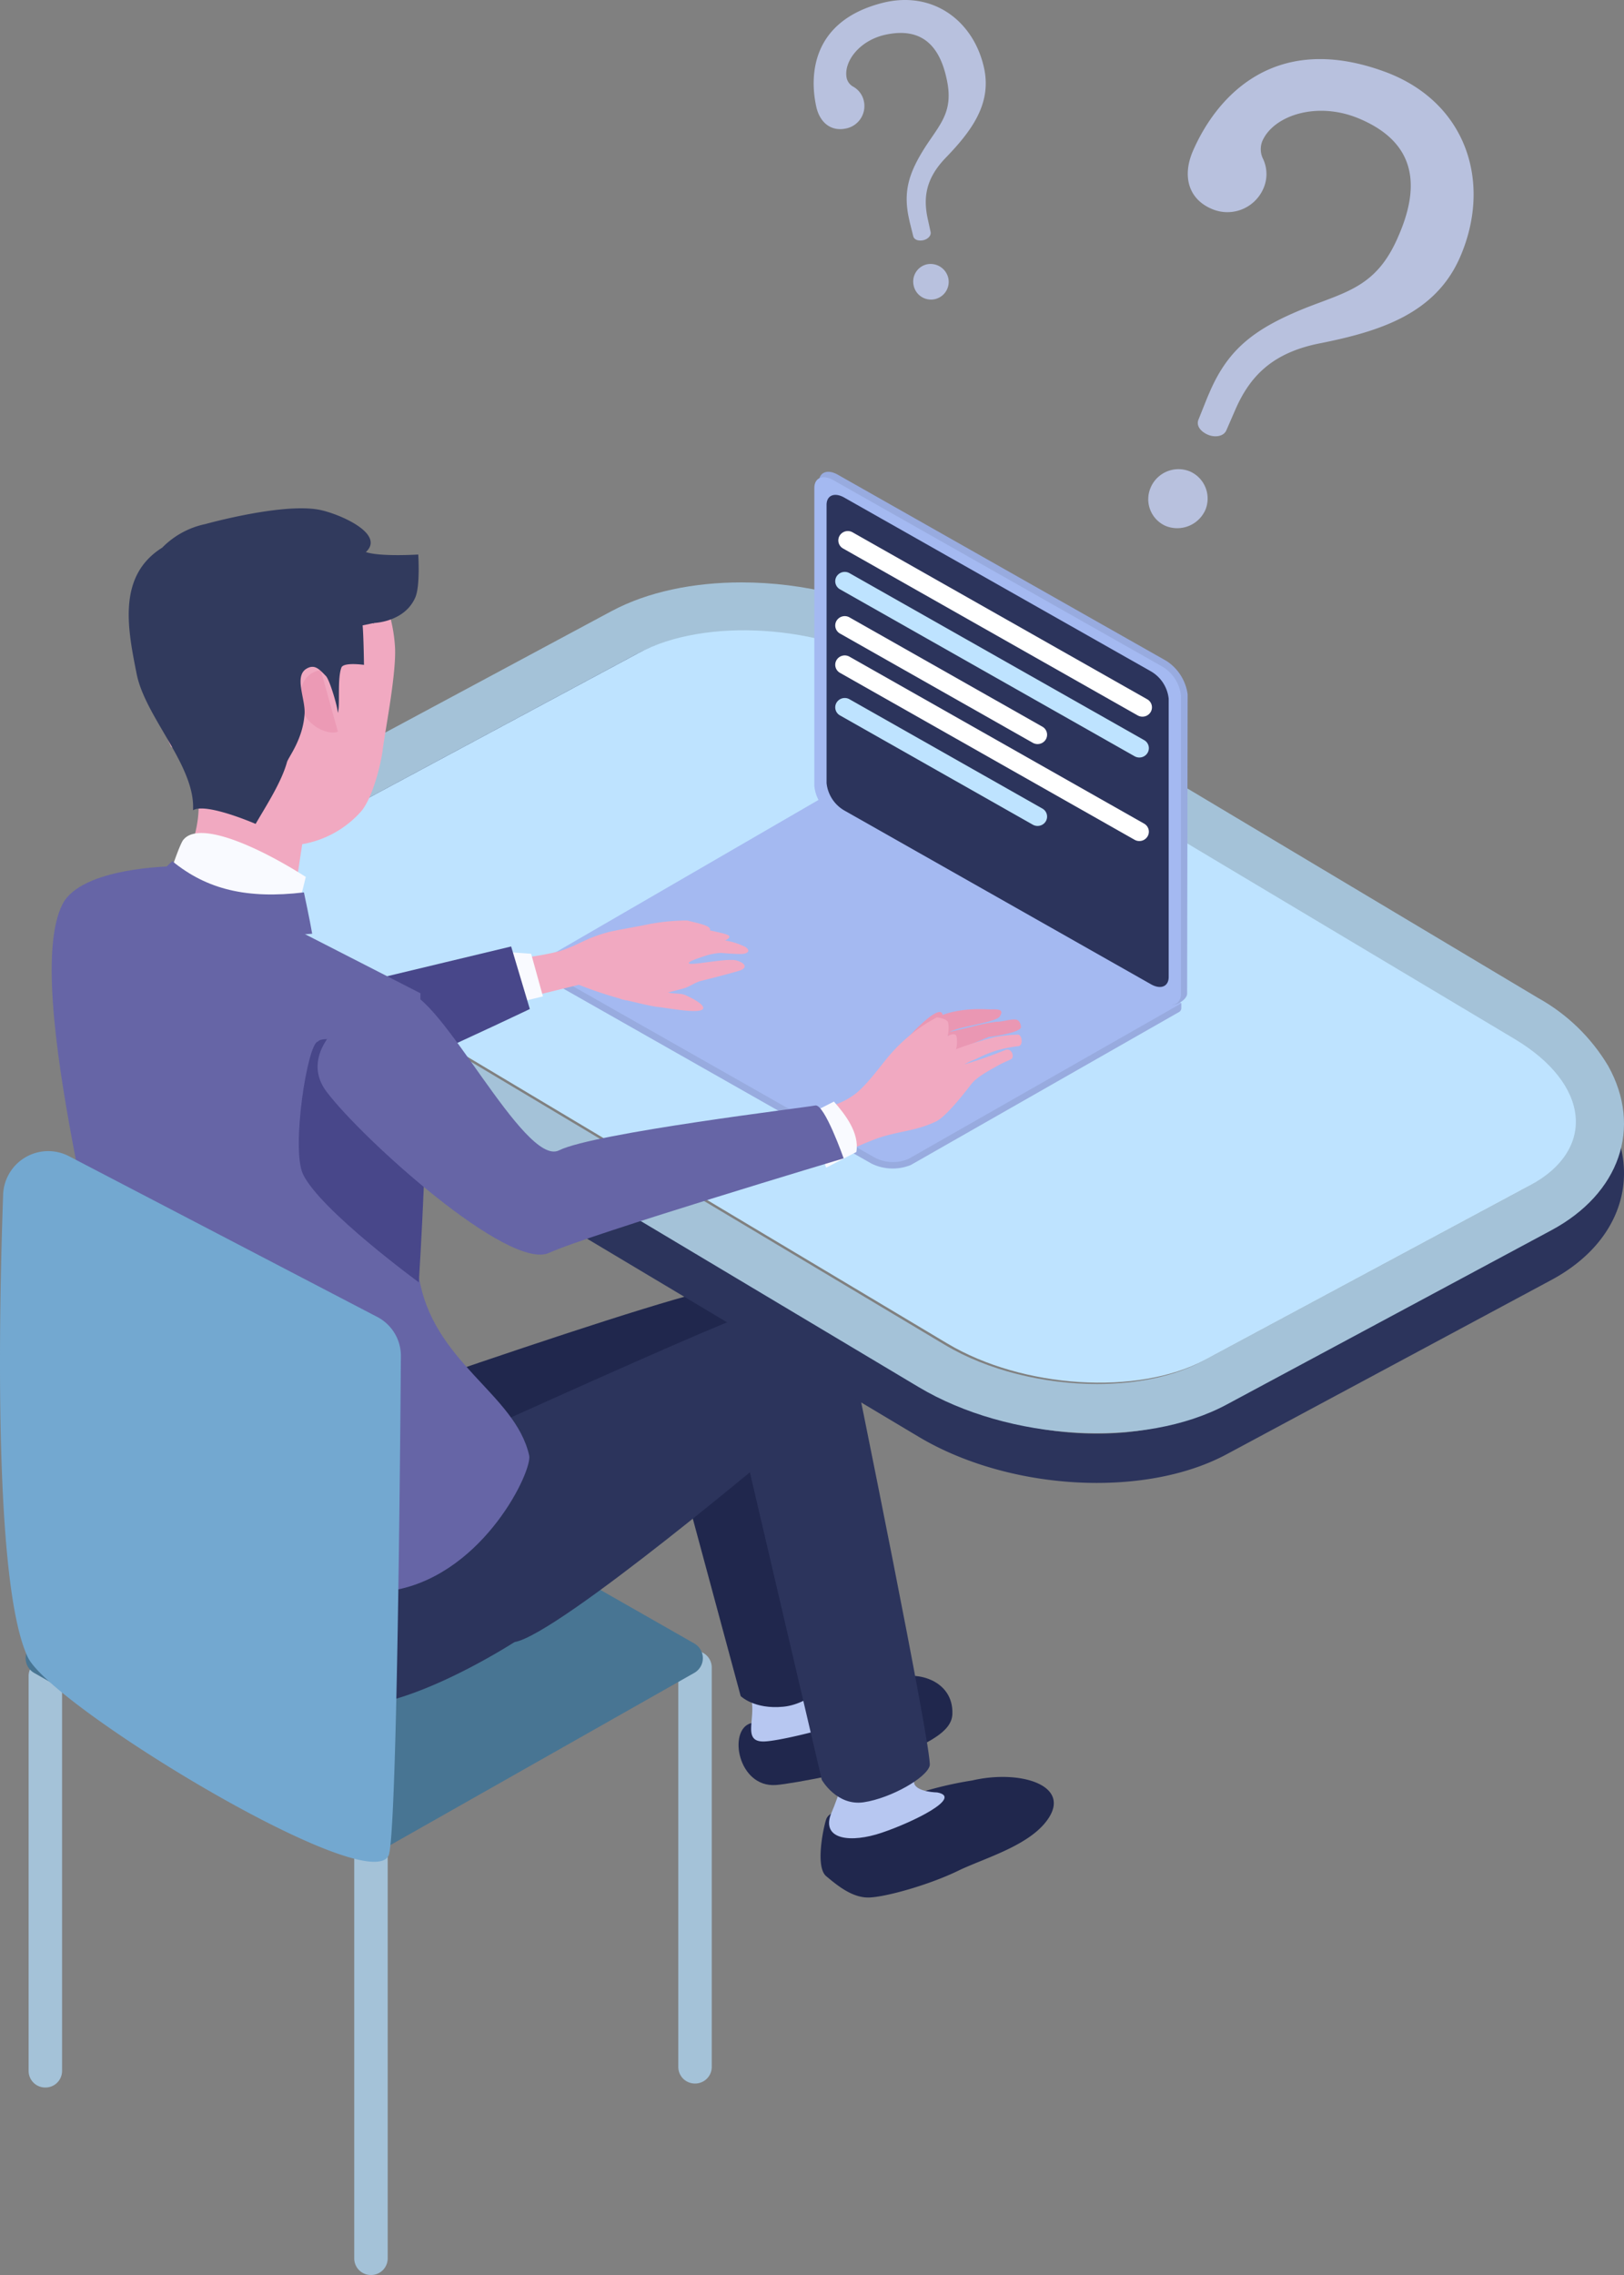 <svg xmlns="http://www.w3.org/2000/svg" xmlns:xlink="http://www.w3.org/1999/xlink" width="250" height="350" viewBox="0 0 250 350"><rect x="0" y="0" width="250" height="350" fill="#808080" stroke="none"/><defs><clipPath id="a"><rect width="250" height="350" fill="none"/></clipPath><clipPath id="b"><path d="M145.448,206.9l-95.23-56.856c-11.593-6.922-12.631-17.018-2.319-22.549L97.885,100.68c10.312-5.531,28.069-4.4,39.662,2.517l95.231,56.856c11.592,6.921,12.63,17.017,2.318,22.548L185.11,209.415c-4.4,2.363-10.17,3.51-16.232,3.511-8.128,0-16.789-2.063-23.43-6.028M94.164,94.006,44.178,120.82c-10.52,5.643-14.037,15.8-8.753,25.279a28.863,28.863,0,0,0,10.762,10.44l95.228,56.855c13.918,8.307,34.745,9.49,47.416,2.693l49.986-26.813c10.52-5.643,14.037-15.8,8.752-25.279a28.859,28.859,0,0,0-10.76-10.441L141.579,96.7c-7.847-4.686-17.892-7.1-27.433-7.1-7.379,0-14.455,1.446-19.982,4.411" fill="none"/></clipPath><linearGradient id="c" x1="-0.046" y1="1.366" x2="-0.042" y2="1.366" gradientUnits="objectBoundingBox"><stop offset="0" stop-color="#fff"/><stop offset="1" stop-color="#a4c2d8"/></linearGradient></defs><g transform="translate(-2389 5885)"><g transform="translate(2389 -5885)" clip-path="url(#a)"><path d="M57.106,350a2.551,2.551,0,0,0,2.575-2.525V284.106a2.575,2.575,0,0,0-5.15,0v63.369A2.551,2.551,0,0,0,57.106,350" fill="#a4c2d8"/><path d="M106.992,320.54a2.55,2.55,0,0,0,2.575-2.525V256.542a2.575,2.575,0,0,0-5.15,0v61.473a2.55,2.55,0,0,0,2.575,2.525" fill="#a4c2d8"/><path d="M6.98,321.155a2.55,2.55,0,0,0,2.574-2.525V257.8a2.575,2.575,0,0,0-5.149,0V318.63a2.551,2.551,0,0,0,2.575,2.525" fill="#a4c2d8"/><path d="M5.275,257.383l49.281,28.092a2.72,2.72,0,0,0,2.681,0l49.625-28.1a2.6,2.6,0,0,0,.007-4.539L57.587,224.743a2.718,2.718,0,0,0-2.68,0l-49.626,28.1a2.6,2.6,0,0,0-.006,4.539" fill="#487593"/><path d="M137.669,258.384c2.818-1.5,9.166-.146,8.94,5.346-.117,2.845-4.12,4.466-8.032,6.367-4.247,2.063-16.762,4.361-19.137,4.522-5.851.4-7.386-8.42-3.907-9.493.745-.229,10.417-1.835,16.248-4.207,2.716-1.1,4.992-2.059,5.888-2.535" fill="#20274d"/><path d="M124.3,246.006l1.937,12.682s3.958,2.242,8.034,4.133c2.012.934-13.593,5.1-16.758,5.1s-1.239-3.329-1.82-6.349A113.139,113.139,0,0,1,114.882,250Z" fill="#b7c7f1"/><path d="M52.865,241.765c4.683,4.919,50.355-20.832,50.355-20.832l10.8,40s2.073,2.079,6.572,1.639,7.937-4.789,7.937-4.789-7.207-51.4-7.938-55.154-3.643-3.79-8.217-4.6S38.7,221.813,38.7,221.813s9.479,15.033,14.162,19.952" fill="#20274d"/><path d="M149.735,273.9c7.157-1.638,14.841.639,11.809,5.616-2.65,4.351-9.949,6.3-14.075,8.308-4.48,2.176-11.325,4.1-13.837,4.1s-4.766-1.88-6.442-3.277-.5-7.19-.033-8.67c.746-2.347,5.441-.711,10.787-2.915a56.7,56.7,0,0,1,11.791-3.157" fill="#20274d"/><path d="M140.364,267.763s.178,6.171.4,6.707c.526,1.248,3.5,1.289,3.5,1.289,4.062.741-3.645,4.554-8.528,6.2-4.768,1.611-9.208,1.072-7.865-2.761,3.151-7.4,1.719-8.493,1.719-8.493Z" fill="#b7c7f1"/><path d="M130.548,205.778c.967,4.706,13.071,63.987,12.573,65.867s-5.994,5-10.147,5.624-6.466-3.442-6.466-3.442L115.1,225.068c-4.768-4.207-7.378-9.423-2.944-16.984-3.933-9.681,17.43-7.013,18.4-2.306" fill="#2c345c"/><path d="M17.386,213.731c-2.685,5.751-3.489,25.394-1.881,32.179,1.63,6.881,27.586,14.859,36.952,16.408S79.2,252.629,79.2,252.629L66.085,228.243a30.1,30.1,0,0,0-12.628-7.862c-14.082-4.018-35.078-5.818-36.071-6.65" fill="#2c345c"/><path d="M46.151,232.828s65.943-30.2,69.716-30.851c0,0,7.141.5,8.723,6.106s-3.665,13.852-3.665,13.852S85.966,251.5,79.2,252.629c-3.927.653-17.2,3.772-24.417.183-10.5-5.224-8.633-19.984-8.633-19.984" fill="#2c345c"/><path d="M188.831,223.734l49.985-26.813c10.521-5.643,14.038-15.8,8.754-25.279A28.877,28.877,0,0,0,236.809,161.2l-95.23-56.855c-13.914-8.308-34.742-9.491-47.414-2.693L44.178,128.465c-10.519,5.644-14.037,15.8-8.752,25.28a28.852,28.852,0,0,0,10.761,10.44l95.228,56.856c13.918,8.307,34.745,9.49,47.416,2.693m-3.72-6.673c-10.313,5.532-28.071,4.4-39.662-2.517l-95.23-56.856c-11.593-6.922-12.631-17.017-2.321-22.548l49.987-26.813c10.312-5.532,28.07-4.405,39.663,2.515L232.777,167.7c11.592,6.921,12.631,17.015,2.319,22.548Z" fill="#2c345c"/></g><g transform="translate(2389 -5885)" clip-path="url(#b)"><rect width="259.355" height="223.801" transform="translate(-25.968 120.278) rotate(-28.672)" fill="url(#c)"/></g><g transform="translate(2389 -5885)" clip-path="url(#a)"><path d="M145.837,206.694l-95.23-56.857c-11.593-6.921-12.631-17.016-2.319-22.548l49.986-26.813c10.312-5.531,28.069-4.4,39.662,2.517l95.23,56.856c11.593,6.921,12.631,17.017,2.319,22.548L185.5,209.211c-10.312,5.531-28.069,4.4-39.662-2.517" fill="#bee3ff"/><path d="M181.854,154.357v.74a.687.687,0,0,1-.352.6l-41.29,23.533a7.415,7.415,0,0,1-6.026-.2L84.739,150.971c-1.577-.895-1.828-2.887-.465-3.661h0l42.836-24.167Z" fill="#98abdf"/><path d="M181.854,154.357,139.9,178.267a6.013,6.013,0,0,1-5.323-.221L85.122,149.987c-1.36-.772-1.673-1.888-.848-2.677h0a2.459,2.459,0,0,1,.465-.339l41.745-24.184.626.356Z" fill="#a4b9f1"/><path d="M179.571,153.274l-50.6-28.658a5.928,5.928,0,0,1-2.919-4.516V74.24c0-1.581,1.307-2.123,2.919-1.21l50.6,28.658a7.289,7.289,0,0,1,3.255,5.135s-.078,45.277-.078,46.043-1.295,1.724-2.182,1.688c-.446-.019-.907-.674-.995-1.28" fill="#98abdf"/><path d="M178.879,154.111l-50.6-28.658a5.928,5.928,0,0,1-2.919-4.516V75.077c0-1.581,1.307-2.123,2.919-1.21l50.6,28.658a5.925,5.925,0,0,1,2.918,4.516V152.9c0,1.581-1.306,2.123-2.918,1.21" fill="#a4b9f1"/><path d="M177.186,151.427l-47.22-26.742a5.528,5.528,0,0,1-2.723-4.213V77.679c0-1.476,1.219-1.981,2.723-1.129l47.22,26.741a5.531,5.531,0,0,1,2.723,4.214V150.3c0,1.475-1.219,1.981-2.723,1.129" fill="#2c345c"/><path d="M175.865,110.257a1.482,1.482,0,0,1-.73-.192L129.784,84.382a1.422,1.422,0,0,1-.536-1.961,1.477,1.477,0,0,1,2-.525L176.6,107.579a1.421,1.421,0,0,1,.536,1.961,1.47,1.47,0,0,1-1.269.717" fill="#fff"/><path d="M175.39,116.539a1.482,1.482,0,0,1-.73-.192L129.31,90.664a1.42,1.42,0,0,1-.536-1.96,1.478,1.478,0,0,1,2-.526l45.35,25.683a1.42,1.42,0,0,1,.536,1.96,1.469,1.469,0,0,1-1.269.718" fill="#bee3ff"/><path d="M159.724,114.472a1.479,1.479,0,0,1-.73-.192L129.31,97.469a1.42,1.42,0,0,1-.536-1.96,1.478,1.478,0,0,1,2-.526l29.684,16.811a1.421,1.421,0,0,1,.536,1.961,1.47,1.47,0,0,1-1.269.717" fill="#fff"/><path d="M175.39,129.39a1.482,1.482,0,0,1-.73-.192l-45.35-25.683a1.421,1.421,0,0,1-.536-1.961,1.477,1.477,0,0,1,2-.525l45.35,25.683a1.42,1.42,0,0,1,.536,1.96,1.469,1.469,0,0,1-1.269.718" fill="#fff"/><path d="M159.724,127.068a1.479,1.479,0,0,1-.73-.192L129.31,110.065a1.42,1.42,0,0,1-.536-1.96,1.476,1.476,0,0,1,2-.526l29.684,16.811a1.42,1.42,0,0,1,.536,1.96,1.469,1.469,0,0,1-1.269.718" fill="#bee3ff"/><path d="M110.353,143.372c-1.495-.349-3.544-.814-4.992-.362-2.5.78-4.552,1.262-4.552,1.262-2.216.709,1.234,2.616,2.713,2.009.7-.276,7.321-.828,8.572-1.871.611-.51-.312-.705-1.741-1.038" fill="#f1a9c1"/><path d="M109.3,143.1c.2-.7-1.813-1.038-3.491-1.482a31.045,31.045,0,0,0-5.634.512,1.623,1.623,0,0,0,1.708,2.017c.6-.294,7.217-.35,7.417-1.047" fill="#f1a9c1"/><path d="M113.391,147.766c-1.5-.433-7.373.921-7.351.392.011-.248,1.18-.664,2.7-1.155a8.843,8.843,0,0,1,2.247-.4s2.5.216,3.313.152,1.315-.5.427-1.074a11.038,11.038,0,0,0-5.222-1.139c-2.274.519-4.781,1.285-5.192,1.392-.3.078.332-1.041-.287-1.33a4.7,4.7,0,0,0-2.123-.033c.626-1.179-.679-2.395-1.607-2.471-2.222.476-5.6,1.021-6.736,1.329-3.489.947-4.247,1.85-7.352,2.891a42.384,42.384,0,0,1-7.527,1.184l1.7,6.143,8.724-2.141a62.838,62.838,0,0,0,7.145,2.344c.918.14,4.781-.645,8.969-1.779.911-.247,1.768-.934,2.691-1.162,2.892-.714,5.615-1.465,6-1.6,1.087-.381.979-1.106-.524-1.539" fill="#f1a9c1"/><path d="M95.884,153.777c1.1.2,4.053.993,5.421,1.145,1.6.176,7,1.218,6.954.135-.026-.577-1.505-1.421-2.826-1.991-.685-.295-1.892-.133-2.677-.412a11.064,11.064,0,0,1-2.246-1.379c-1.2-.462-2.181-2.112-3.384-1.882s-3.38,4-1.242,4.384" fill="#f1a9c1"/><path d="M77.421,146.427l4.343.307,1.816,6.558-5.254,1.285Z" fill="#f9faff"/><path d="M33.679,136.971c4.294,7.58,4.146,6.785,10.507,16.913l34.5-8.272,2.876,9.622s-35.844,17.135-42.285,17.785c-2.1.211-14.14-16.912-21.972-29.778-3.541-5.816,13.184-11.9,16.374-6.27" fill="#48478a"/><path d="M18.217,212.67c-.7-12.122-15.066-60.936-8.588-73.576,2.922-5.7,16.924-5.81,16.924-5.81l38.171,19.528-.272,43.4C66.5,209.644,79.3,214.324,81.462,223.92c.521,2.314-6.808,17.855-20.268,20.627S26.8,231.662,26.8,231.662s-8.347-14.892-8.583-18.992" fill="#6665a6"/><path d="M65.172,165.019c-.686-2.029-14.963-6.5-16.237-4.767-1.58.147-4.158,16.505-2.284,20.407,2.657,5.531,17.825,16.623,17.825,16.623s1.828-28.917.7-32.263" fill="#48478a"/><path d="M52.246,82.813c-5.057-3.94-15.494-2.27-21.311.482-5.058,2.393-8.241,7.176-8.925,10.943s.324,8.144,1.911,14.25a51.482,51.482,0,0,0,2.411,6.394s6.625,3.987,3.34,14.662c-1.115,3.623,15.119,6.725,16.138,5.029l.715-4.7a15.664,15.664,0,0,0,9.077-5.053c1.806-2.143,3.07-7.4,3.324-9.551.3-2.548,2.189-12,1.864-15.975a23.382,23.382,0,0,0-8.544-16.484" fill="#f1a9c1"/><path d="M49.382,103.088c-2.98.461-3.681,3.6-2.82,6.149s4.013,3.914,5.451,3.328Z" fill="#ec9ab5"/><path d="M57.519,95.966c0-.042.023-.079.03-.12,0,0,4.75-.115,6.393-3.959.76-1.776.445-6.575.445-6.575s-5.821.374-8.067-.379c2.934-2.695-3.544-5.668-6.835-6.436-5.593-1.306-17.858,2.126-17.858,2.126a13.052,13.052,0,0,0-6.654,3.629c-6.928,4.342-5.338,12.423-3.932,19.446,1.34,6.688,9.065,14.152,8.675,20.957,1.993-1.221,9.633,2.1,9.636,2.1,1.629-2.809,3.959-6.383,4.826-9.5.22-.789,2.465-3.491,2.71-7.457.141-2.282-1.678-5.815.344-6.951,1.243-.7,1.952.148,2.944,1.161.583.6,1.832,4.85,1.827,5.674.389-1.048-.116-5.166.55-6.973.324-.877,3.479-.42,3.479-.42s-.061-4.571-.212-6.074l1.625-.342.074.1" fill="#313a5d"/><path d="M28.289,129.126c2.525-2.891,11.547,1.171,18.788,5.787-.023-.063-.93,4.3-1.382,4.21,0,0-7.257-1.113-10.538-1.9a17.8,17.8,0,0,1-5.431-2.1c-.54-.353-3.173-1.838-3.173-1.838s1.274-3.79,1.736-4.157" fill="#f9faff"/><path d="M26.518,132.486c5.356,4.382,11.549,5.841,20.268,4.805,0,0,.928,4.323,1.271,6.36-13.083,1.034-22.066-1.141-23.932-8.885Z" fill="#6665a6"/><path d="M58.028,202.581a6.756,6.756,0,0,1,3.685,6.036c-.116,16.116-.622,74.346-1.905,76.877-3.313,6.541-52.016-23.067-55.537-30.558-5.207-11.078-4.48-51.58-3.785-71.243a6.944,6.944,0,0,1,10.195-5.784Z" fill="#73a8d0"/><path d="M137.332,162.086c.666-.825,2.18-2.176,3.069-3.133,1.037-1.117,3.922-3.931,4.586-3.12.813,1-2.627,4.975-3.1,5.863-.568,1.078-.21,2.874-1.226,3.454s-4.627-1.462-3.333-3.064" fill="#ea97b3"/><path d="M152.287,155.289c-.524,0-4.7-.375-8.07,1.223l1.311,3.2a1.337,1.337,0,0,1,.443-.832c1.351-.961,7.3-1.533,7.934-2.508.8-1.244-.537-1.077-1.618-1.078" fill="#ea97b3"/><path d="M157.169,157.982c-.046-.394-.2-1.047-.8-1.124-.823-.1-2.061.358-2.893.327a27.724,27.724,0,0,0-3.214.6c-2.318.592-4.575,1.075-4.575,1.075l1.343,2.762c.576-.208,5.167-2.083,5.167-2.083s5.076-.642,4.968-1.557" fill="#ea97b3"/><path d="M156.62,159.172a27.9,27.9,0,0,0-3.353.351,54.918,54.918,0,0,0-5.955,1.841l-.143.05a4.239,4.239,0,0,0,.051-2.077c-.311-.53-1.346.068-1.346.068a5,5,0,0,0,.071-2.151c-.282-.587-1.729-.741-1.729-.741a25.343,25.343,0,0,0-7.422,6c-1.085,1.272-3.165,4.183-5,5.68a11.574,11.574,0,0,1-4.13,2.034l2.061,7.262a45.779,45.779,0,0,1,5.574-2.442c3.426-1.109,5.662-1.029,8.787-2.511,1.185-.562,3.263-2.9,5.417-5.726.853-1.121,2.771-2.112,3.975-2.8.885-.507,1.748-.847,2.118-1.024.689-.328.127-1.89-.874-1.436a63.862,63.862,0,0,1-6.283,2.2,15.886,15.886,0,0,1,1.847-.843,19.528,19.528,0,0,1,3.166-1.3,21.058,21.058,0,0,1,3.341-.663c.736-.051.586-1.865-.169-1.768" fill="#f1a9c1"/><path d="M124.139,171.627l4.236-2.155c1.682,1.923,3.955,4.782,3.455,7.757l-4.644,2.41Z" fill="#f9faff"/><path d="M62.364,152.63c5.329-.176,18.343,27.023,23.7,24.345s38.031-6.6,39.44-6.9,4.37,8.133,4.37,8.133-39.14,11.708-45.343,14.539S55.82,175.285,50.29,167.983s6.744-15.177,12.074-15.353" fill="#6665a6"/><path d="M143.254,35.668c.136.63-.487,1.155-1.129,1.289-.706.147-1.416-.033-1.552-.663l-.529-2.126-.123-.567c-.9-4.154-.051-7.029,2.663-11.215,2.273-3.435,4.2-5.353,3.166-10.136-.014-.063-.028-.126-.041-.189-1.257-5.791-4.5-7.745-9.311-6.74-4.107.858-6.6,4.207-6.053,6.725a2.045,2.045,0,0,0,1.02,1.3A3.341,3.341,0,0,1,133,15.636a3.518,3.518,0,0,1-2.792,4.136c-2.31.482-4.026-.936-4.559-3.39-1.066-4.91-.627-13.131,10.106-15.912,7.866-2.038,14.164,2.778,15.736,10.016,1.2,5.539-2,9.734-5.888,13.769-3.125,3.219-3.486,6.189-2.789,9.4Zm-2.619,8.183a2.711,2.711,0,0,1,2.075-3.189,2.8,2.8,0,0,1,3.26,2.075,2.726,2.726,0,1,1-5.335,1.114" fill="#b8c1de"/><path d="M188.787,66.2c-.431.989-1.8,1.118-2.808.695-1.109-.465-1.9-1.382-1.472-2.371l1.365-3.407.387-.891c2.844-6.531,6.829-9.658,14.648-12.818,6.478-2.551,11-3.35,14.274-10.87l.129-.3c3.965-9.1,1.451-14.836-6.115-18.006-6.456-2.7-13.151-.479-14.874,3.479a3.347,3.347,0,0,0,.119,2.741,5.484,5.484,0,0,1-.009,4.677,6.038,6.038,0,0,1-7.876,3.018c-3.631-1.521-4.586-5.08-2.906-8.939C187.01,15.49,195.677,4.664,213.082,11c12.753,4.64,16.638,17.172,11.683,28.552-3.792,8.708-12.288,11.417-21.562,13.265-7.43,1.451-10.84,5.171-13.037,10.217Zm-11.61,8.714a4.655,4.655,0,0,1,5.966-2.4,4.558,4.558,0,0,1,2.421,5.915,4.745,4.745,0,0,1-6.085,2.5,4.487,4.487,0,0,1-2.3-6.014" fill="#b8c1de"/></g></g></svg>
